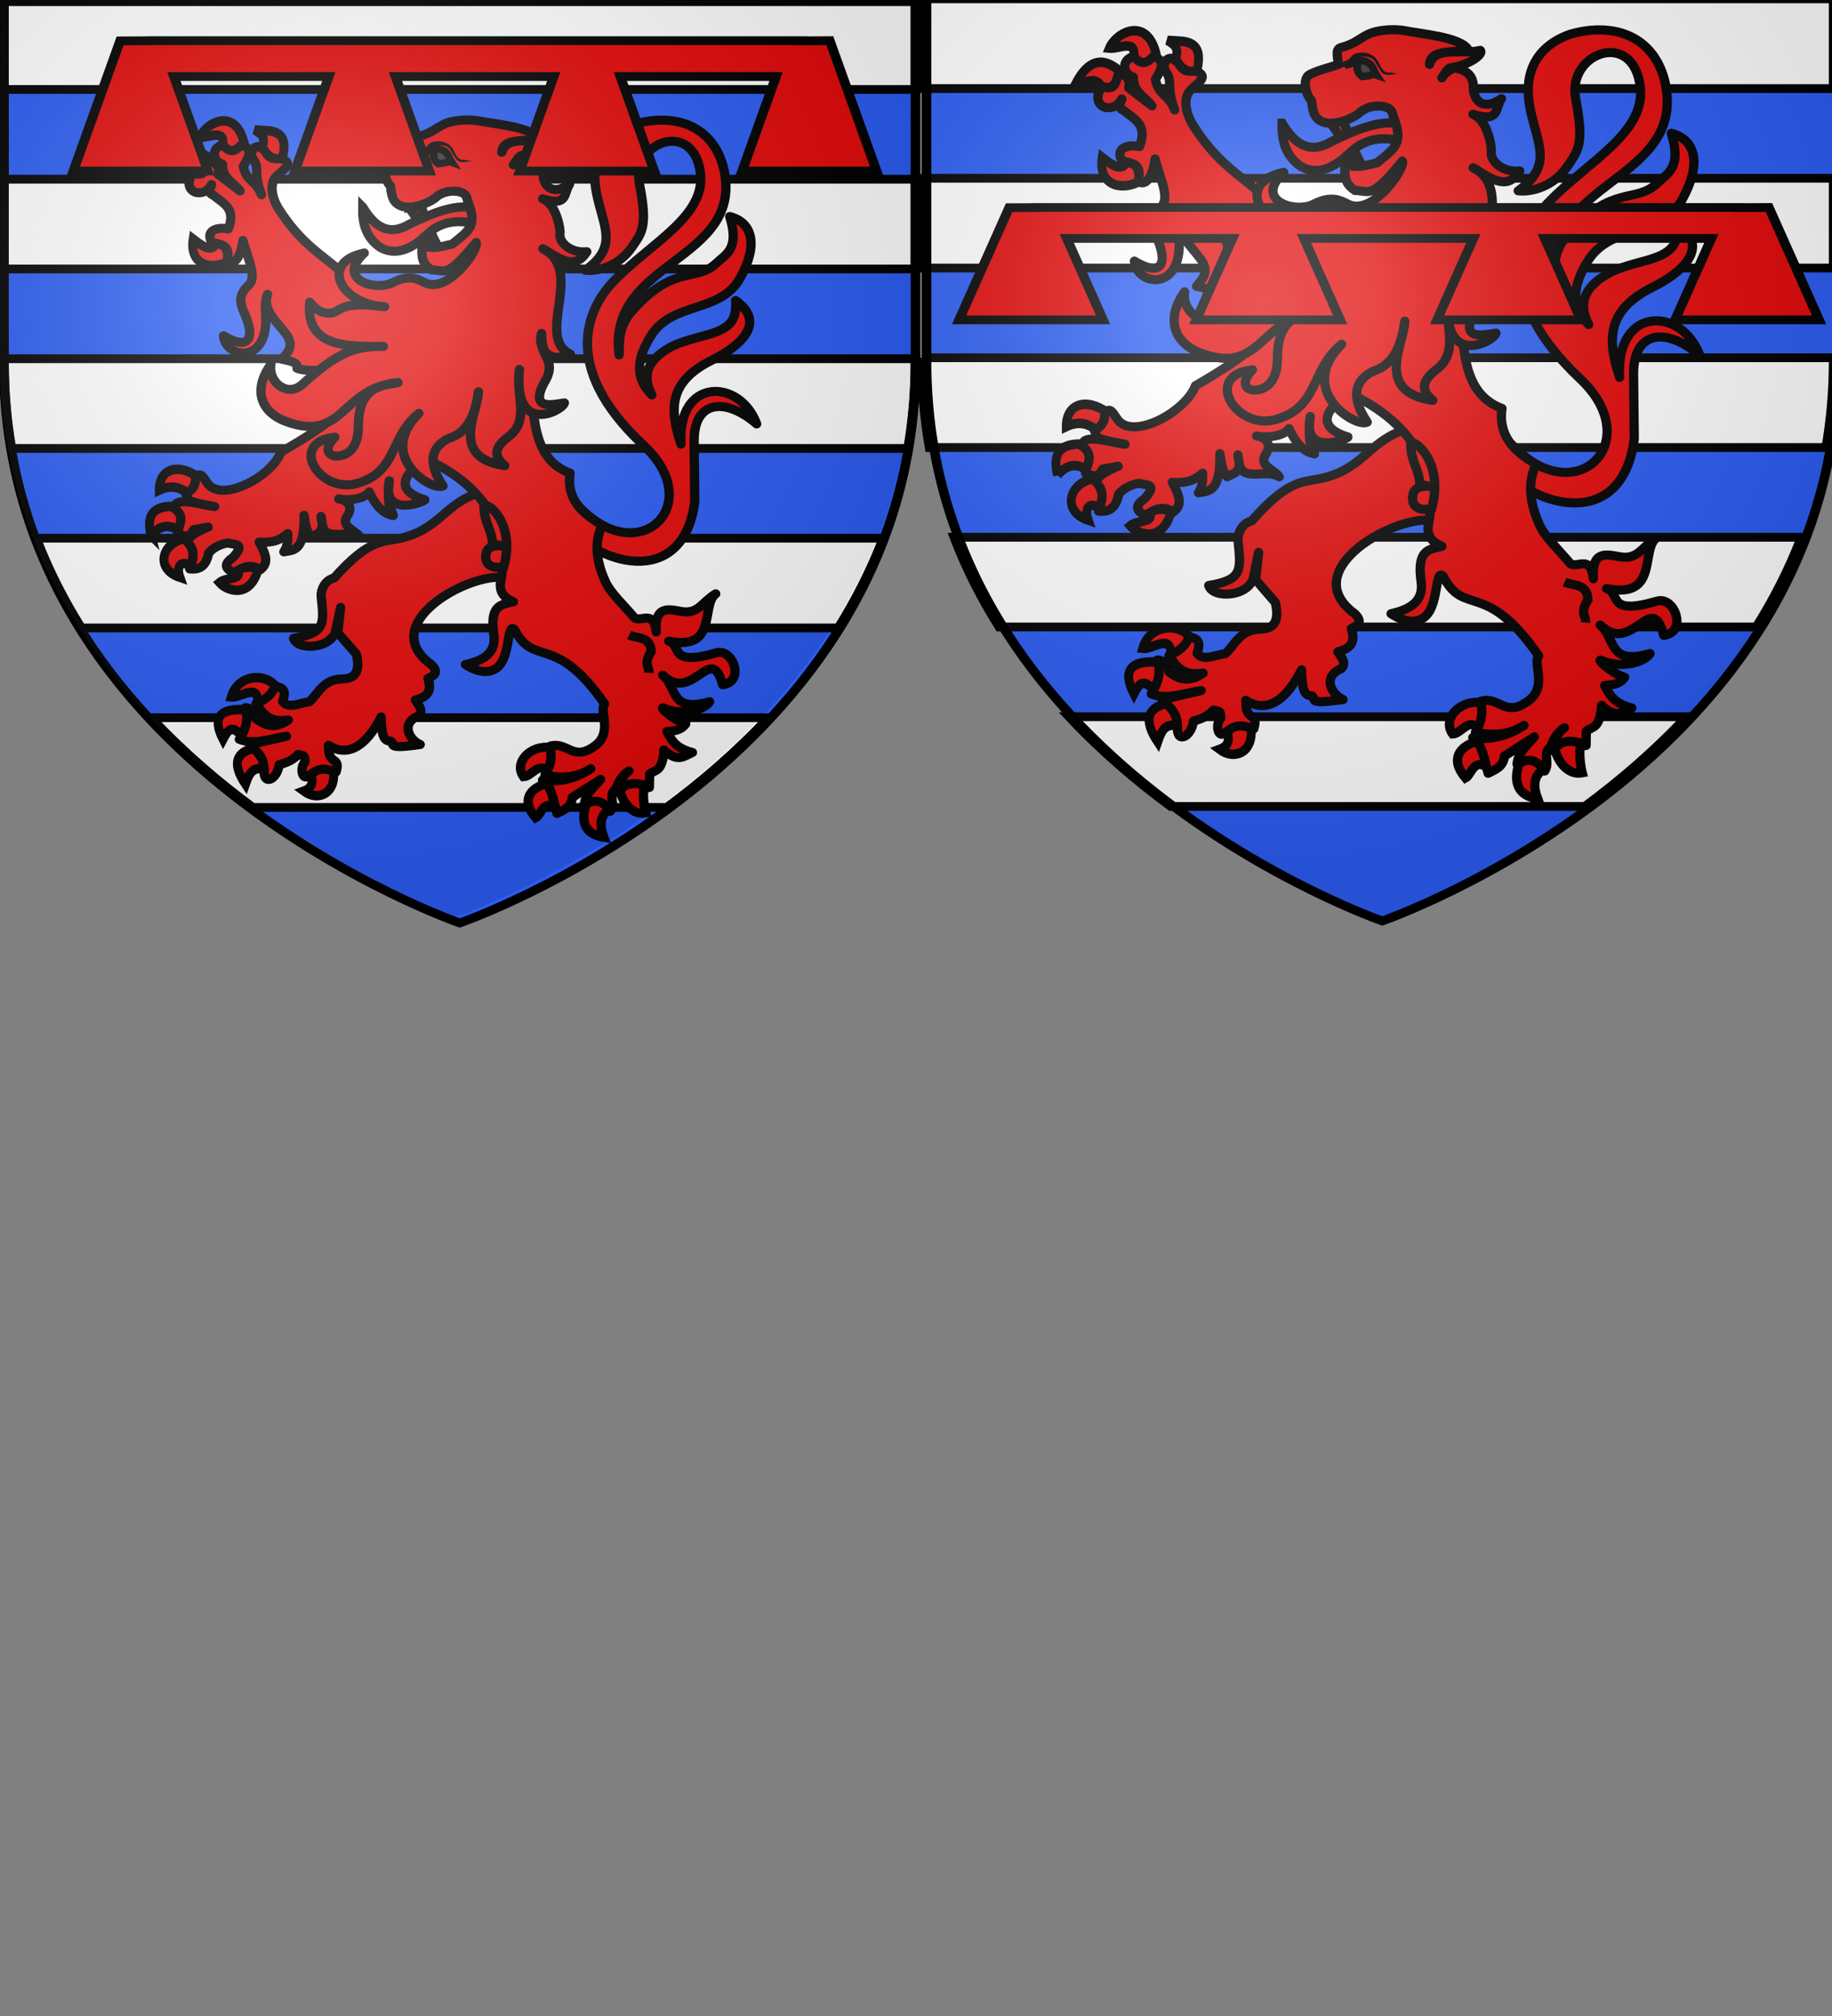 <?xml version="1.0" encoding="UTF-8" standalone="no"?>
<svg
   xmlns:dc="http://purl.org/dc/elements/1.1/"
   xmlns:cc="http://creativecommons.org/ns#"
   xmlns:rdf="http://www.w3.org/1999/02/22-rdf-syntax-ns#"
   xmlns:svg="http://www.w3.org/2000/svg"
   xmlns="http://www.w3.org/2000/svg"
   xmlns:xlink="http://www.w3.org/1999/xlink"
   xmlns:sodipodi="http://sodipodi.sourceforge.net/DTD/sodipodi-0.dtd"
   xmlns:inkscape="http://www.inkscape.org/namespaces/inkscape"
   version="1.0"
   id="svg2"
   viewBox="0 0 600 660"
   height="660"
   width="600"
   sodipodi:version="0.32"
   inkscape:version="0.91 r13725"
   sodipodi:docname="LionLambel.svg"
   inkscape:output_extension="org.inkscape.output.svg.inkscape">
  <rect x="0" y="0" width="600" height="660" fill="#808080" stroke="none"/>
  <sodipodi:namedview
     inkscape:window-height="1553"
     inkscape:window-width="2560"
     inkscape:pageshadow="2"
     inkscape:pageopacity="0.0"
     guidetolerance="10.0"
     gridtolerance="10.0"
     objecttolerance="10.0"
     borderopacity="1.0"
     bordercolor="#666666"
     pagecolor="#ffffff"
     id="base"
     showgrid="false"
     units=""
     inkscape:zoom="0.7"
     inkscape:cx="-604.21426"
     inkscape:cy="853.05516"
     inkscape:window-x="1276"
     inkscape:window-y="896"
     inkscape:current-layer="svg2"
     inkscape:window-maximized="1" />
  <defs
     id="defs4">
    <radialGradient
       r="405"
       cy="-80"
       cx="-80"
       gradientUnits="userSpaceOnUse"
       id="Gradient1">
      <stop
         id="stop7"
         offset="0"
         style="stop-color:#fff;stop-opacity:0.31" />
      <stop
         id="stop9"
         offset="0.19"
         style="stop-color:#fff;stop-opacity:0.25" />
      <stop
         id="stop11"
         offset="0.6"
         style="stop-color:#6b6b6b;stop-opacity:0.125" />
      <stop
         id="stop13"
         offset="1"
         style="stop-color:#000;stop-opacity:0.125" />
    </radialGradient>
    <clipPath
       id="shield_cut">
      <path
         d="M -298.5,-298.5 L 298.5,-298.5 L 298.5,-40 C 298.5,246.31 0,358.5 0,358.5 C 0,358.5 -298.5,246.31 -298.5,-40 L -298.5,-298.5 z"
         id="shield" />
    </clipPath>
    <g
       id="s-4">
      <g
         id="c-6">
        <path
           id="t-0"
           d="M 0,0 L 0,1 L 0.5,1 L 0,0 z"
           transform="matrix(0.951,0.309,-0.309,0.951,0,-1)" />
        <use
           xlink:href="#t-0"
           transform="scale(-1,1)"
           id="use2144-7"
           x="0"
           y="0"
           width="810"
           height="540" />
      </g>
      <g
         id="a-1">
        <use
           xlink:href="#c-6"
           transform="matrix(0.309,0.951,-0.951,0.309,0,0)"
           id="use2147-7"
           x="0"
           y="0"
           width="810"
           height="540" />
        <use
           xlink:href="#c-6"
           transform="matrix(-0.809,0.588,-0.588,-0.809,0,0)"
           id="use2149-7"
           x="0"
           y="0"
           width="810"
           height="540" />
      </g>
      <use
         xlink:href="#a-1"
         transform="scale(-1,1)"
         id="use2151-7"
         x="0"
         y="0"
         width="810"
         height="540" />
    </g>
    <g
       id="f">
      <rect
         width="100"
         height="60"
         x="-50"
         y="-30"
         style="fill:#28166f"
         id="rect1964" />
      <g
         transform="translate(0,-20)"
         style="fill:#ffffff"
         id="g1966">
        <path
           d="M -1.212,27.818 C -1.212,22.175 -2.091,20.471 -4.542,13.98 C -5.709,10.888 -5.024,7.103 -2.858,3.601 C -2.082,2.346 -1.114,1.214 0,0 C 1.114,1.214 2.082,2.346 2.858,3.601 C 5.024,7.103 5.709,10.888 4.542,13.98 C 2.091,20.471 1.212,22.175 1.212,27.818 L -1.212,27.818 z"
           id="path1968" />
        <path
           d="M 2.922,27.672 C 2.922,21.721 5.239,17.829 8.501,16.66 C 9.949,16.141 11.808,16.387 13.519,18.107 C 15.638,20.236 16.255,26.1 10.036,27.228 C 10.694,26.272 10.655,24.147 9.322,23.441 C 8.331,22.916 7.209,23.188 6.646,23.564 C 5.822,24.116 4.917,25.67 4.967,27.672 L 2.922,27.672 z"
           id="rwi" />
        <path
           d="M 1.777,30.183 C 1.79,32.191 2.795,33.518 4.516,34.257 C 4.295,34.955 3.257,36.378 1.831,36.281 C 1.55,37.787 1.282,38.632 0,40 C -1.282,38.632 -1.55,37.787 -1.831,36.281 C -3.257,36.378 -4.295,34.955 -4.516,34.257 C -2.795,33.518 -1.79,32.191 -1.777,30.183 L 1.777,30.183 z"
           id="path1971" />
        <use
           transform="scale(-1,1)"
           id="use1973"
           x="0"
           y="0"
           width="800"
           height="400"
           xlink:href="#rwi" />
        <rect
           width="15.846"
           height="3.218"
           x="-7.923"
           y="27.331"
           id="rect1975" />
      </g>
    </g>
    <g
       id="s">
      <g
         id="c">
        <path
           id="t"
           d="M 0,0 L 0,1 L 0.5,1 L 0,0 z"
           transform="matrix(0.951,0.309,-0.309,0.951,0,-1)" />
        <use
           xlink:href="#t"
           transform="scale(-1,1)"
           id="use2144"
           x="0"
           y="0"
           width="810"
           height="540" />
      </g>
      <g
         id="a">
        <use
           xlink:href="#c"
           transform="matrix(0.309,0.951,-0.951,0.309,0,0)"
           id="use2147"
           x="0"
           y="0"
           width="810"
           height="540" />
        <use
           xlink:href="#c"
           transform="matrix(-0.809,0.588,-0.588,-0.809,0,0)"
           id="use2149"
           x="0"
           y="0"
           width="810"
           height="540" />
      </g>
      <use
         xlink:href="#a"
         transform="scale(-1,1)"
         id="use2151"
         x="0"
         y="0"
         width="810"
         height="540" />
    </g>
    <radialGradient
       inkscape:collect="always"
       xlink:href="#Gradient1"
       id="radialGradient2461"
       gradientUnits="userSpaceOnUse"
       cx="-80"
       cy="-80"
       r="405" />
    <radialGradient
       inkscape:collect="always"
       xlink:href="#Gradient1"
       id="radialGradient2567"
       gradientUnits="userSpaceOnUse"
       cx="-80"
       cy="-80"
       r="405" />
  </defs>
  <g
     id="g4544"
     transform="matrix(0.5,0,0,0.46,835.564,361.989)">
    <path
       d="m -1067.071,-787.755 597,0 0,257.943 c 0,285.693 -298.5,397.641 -298.5,397.641 0,0 -298.5,-111.948 -298.5,-397.641 l 0,-257.943 z"
       id="path2497"
       style="fill:#2b5df2"
       inkscape:connector-curvature="0" />
    <path
       id="path2499"
       d="m -1067.071,-787.755 0,63.862 597,0 0,-63.862 -597,0 z m 0,127.724 0,63.862 597,0 0,-63.862 -597,0 z m 0,127.724 0,2.495 c 0,21.42 1.715,41.865 4.844,61.367 l 587.312,0 c 3.129,-19.502 4.844,-39.947 4.844,-61.367 l 0,-2.495 -597,0 z m 21.031,127.724 c 8.053,22.861 18.093,44.133 29.531,63.862 l 495.875,0 c 11.438,-19.73 21.479,-41.001 29.531,-63.862 l -554.938,0 z m 75.219,127.724 c 21.261,24.64 44.163,45.853 66.656,63.862 l 271.188,0 c 22.493,-18.009 45.395,-39.222 66.656,-63.862 l -404.5,0 z"
       style="display:inline;fill:#ffffff;fill-opacity:1;stroke:#000000;stroke-width:6.256;stroke-linecap:butt;stroke-linejoin:miter;stroke-miterlimit:4;stroke-dasharray:none;stroke-opacity:1"
       inkscape:connector-curvature="0" />
    <g
       id="layer4"
       transform="matrix(1,0,0,0.998,-1370,-489.221)">
      <path
         style="fill:#2b5df2"
         id="path3334"
         d="m -298.5,-298.5 597,0 0,258.5 C 298.5,246.31 1.06e-5,358.5 1.06e-5,358.5 1.06e-5,358.5 -298.5,246.31 -298.5,-40 l 0,-258.5 z"
         inkscape:connector-curvature="0" />
      <path
         style="display:inline;fill:#ffffff;fill-opacity:1;stroke:#000000;stroke-width:6.262;stroke-linecap:butt;stroke-linejoin:miter;stroke-miterlimit:4;stroke-dasharray:none;stroke-opacity:1"
         d="m -298.5,-298.5 0,64 597,0 0,-64 -597,0 z m 0,128 0,64 597,0 0,-64 -597,0 z m 0,128 0,2.5 c 0,21.466 1.715,41.956 4.844,61.5 l 587.312,0 c 3.129,-19.544 4.844,-40.034 4.844,-61.5 l 0,-2.5 -597,0 z m 21.031,128 c 8.053,22.91 18.093,44.228 29.531,64 l 495.875,0 c 11.438,-19.772 21.479,-41.09 29.531,-64 l -554.938,0 z M -202.25,213.5 c 21.261,24.693 44.163,45.953 66.656,64 l 271.188,0 c 22.493,-18.047 45.395,-39.307 66.656,-64 l -404.5,0 z"
         id="path4181"
         inkscape:connector-curvature="0" />
    </g>
    <g
       transform="matrix(-0.94,0,0,0.995,-1374.348,-442.476)"
       id="g3587">
      <path
         id="path4247"
         d="m -68.241,188.514 c -3.541,6.497 -0.97,11.815 2.732,16.914 5.917,-6.831 10.865,3.799 16.393,3.98 7.151,-10.025 -4.704,-23.181 -19.125,-20.894 l 0,0 z"
         style="fill:#e20909;fill-opacity:1;stroke:#000000;stroke-width:6.47;stroke-miterlimit:4;stroke-dasharray:none;stroke-opacity:1"
         inkscape:connector-curvature="0" />
      <path
         id="path4249"
         d="m -71.47,231.545 c -0.871,-5.1 -1.206,-10.056 6.706,-17.163 11.001,3.245 17.739,11.637 7.203,24.376 -3.655,-1.942 -5.491,-13.33 -13.909,-7.213 l 0,0 z"
         style="fill:#e20909;fill-opacity:1;stroke:#000000;stroke-width:6.47;stroke-miterlimit:4;stroke-dasharray:none;stroke-opacity:1"
         inkscape:connector-curvature="0" />
      <path
         id="path4251"
         d="m -92.582,229.555 c -7.718,-6.872 -14.171,-2.021 -15.4,3.98 5.778,4.407 5.992,10.893 2.98,19.153 16.691,-2.773 14.625,-15.803 12.419,-23.132 l 0,0 z"
         style="fill:#e20909;fill-opacity:1;stroke:#000000;stroke-width:6.47;stroke-miterlimit:4;stroke-dasharray:none;stroke-opacity:1"
         inkscape:connector-curvature="0" />
      <path
         id="path4253"
         d="m -133.316,215.626 c 1.395,5.573 0.338,14.761 -0.914,19.671 10.736,2.079 17.359,-10.457 17.804,-16.188 -4.475,-5.435 -8.443,-7.33 -16.89,-3.482 z"
         style="fill:#e20909;fill-opacity:1;stroke:#000000;stroke-width:6.47;stroke-miterlimit:4;stroke-dasharray:none;stroke-opacity:1"
         inkscape:connector-curvature="0" />
      <path
         id="path4255"
         d="m -86.602,14.933 c -42.369,47.837 -90.778,0.128 -46.293,-42.429 60.99,-58.347 36.898,-100.977 20.434,-118.147 -26.453,-27.586 -63.76,-46.112 -59.864,-76.989 4.845,-38.394 48.126,-22.286 42.417,8.214 -5.618,30.017 -2.113,34.093 5.475,45.314 8.986,13.288 23.234,17.198 32.258,16.19 -23.467,-17.259 -12.38,-31.161 -7.748,-55.329 5.918,-30.875 -11.978,-43.953 -26.125,-49.022 -27.404,-8.246 -55.123,-0.015 -62.618,31.95 -14.317,66.571 81.786,64.993 72.976,133.018 -0.062,-13.874 -0.639,-22.171 -10.613,-33.29 -28.451,-31.717 -43.076,-18.643 -57.228,-32.4 -6.92,-6.726 -16.159,-10.209 -9.241,-33.331 -16.164,4.322 -19.99,20.553 -7.172,44.19 13.477,24.851 46.829,16.768 61.623,40.426 14.498,23.184 7.299,35.013 -0.178,42.99 5.366,-10.763 5.681,-21.557 -8.912,-31.622 -6.125,-4.224 -11.834,-6.438 -27.175,-10.608 -17.284,-4.698 -23.386,-9.861 -22.297,-25.313 -22.065,16.326 -2.684,32.961 16.565,42.725 31.087,15.768 29.147,36.063 21.539,60.034 2.722,-48.064 -41.119,-47.132 -52.761,-14.455 21.333,-18.998 43.865,-17.27 43.56,12.35 l -0.444,43.094 c 7.361,59.843 62.516,48.917 91.789,15.836"
         style="fill:#e20909;fill-opacity:1;stroke:#000000;stroke-width:6.47;stroke-linejoin:round;stroke-miterlimit:4;stroke-dasharray:none;stroke-opacity:1"
         inkscape:connector-curvature="0" />
      <path
         style="fill:#e20909;fill-opacity:1;stroke:#000000;stroke-width:6.47;stroke-miterlimit:4;stroke-dasharray:none;stroke-opacity:1"
         d="m 62.985,-198.047 c 0.199,11.144 -1.896,21.468 -12.259,28.835 -10.864,6.299 -21.942,1.318 -33.091,-9.703 -11.784,-11.336 -25.96,-9.347 -34.911,-6.537 -1.474,-5.242 0.335,-7.372 -0.067,-10.882 13.38,-5.784 32.862,3.193 47.693,10.479 14.848,9.024 24.58,1.463 32.635,-12.192 l 0,0 z"
         id="path4257"
         inkscape:connector-curvature="0" />
      <g
         transform="matrix(-0.971,0,0,1.062,961.318,-357.089)"
         id="g4259"
         style="fill:#e20909;stroke:#000000;stroke-width:6.37;stroke-opacity:1">
        <path
           style="fill:#e20909;fill-opacity:1;stroke:#000000;stroke-width:6.37;stroke-linejoin:miter;stroke-miterlimit:4;stroke-dasharray:none;stroke-opacity:1"
           d="m 862.664,472.577 c -7.189,-9.211 -27.083,-8.293 -31.832,7.086 6.816,0.679 19.456,-9.608 19.006,3.82 8.305,-0.468 10.708,-4.693 12.826,-10.906 z"
           id="path4261"
           inkscape:connector-curvature="0" />
        <path
           style="fill:#e20909;fill-opacity:1;stroke:#000000;stroke-width:6.37;stroke-miterlimit:4;stroke-dasharray:none;stroke-opacity:1"
           d="m 838.453,505.987 c -7.479,-8.031 -10.061,-3.885 -13.504,2.243 -8.187,-14.961 -2.041,-21.174 16.371,-19.903 2.196,4.713 1.024,12.246 -2.866,17.66 z"
           id="path4263"
           inkscape:connector-curvature="0" />
        <path
           style="fill:#e20909;fill-opacity:1;stroke:#000000;stroke-width:6.37;stroke-miterlimit:4;stroke-dasharray:none;stroke-opacity:1"
           d="m 847.459,514.084 c -13.091,2.806 -16.482,10.313 -6.395,24.352 2.187,-5.864 4.357,-11.75 12.534,-10.303 1.483,-4.79 -0.707,-9.68 -6.139,-14.049 z"
           id="path4265"
           inkscape:connector-curvature="0" />
        <path
           style="fill:#e20909;fill-opacity:1;stroke:#000000;stroke-width:6.37;stroke-miterlimit:4;stroke-dasharray:none;stroke-opacity:1"
           d="m 887.874,531.879 c 2.561,5.973 -0.09,9.656 -4.86,11.239 9.902,6.854 22.754,1.965 21.231,-13.112 -7.109,-4.021 -11.075,-2.607 -16.371,1.873 l 0,0 z"
           id="path4267"
           inkscape:connector-curvature="0" />
      </g>
      <path
         id="path4269"
         d="m -15.441,7.198 c 21.876,8.405 25.737,25.267 51.771,31.539 12.595,3.034 21.761,-0.202 46.594,28.515 6.256,1.476 9.233,8.195 9.004,12.917 -1.983,19.86 -3.315,26.379 19.222,30.177 -2.746,9.163 -27.102,7.553 -29.513,-6.056 -0.377,-2.127 -3.268,-16.022 -3.268,-16.022 l 1.973,18.182 -12.951,15.239 c -2.355,10.512 -0.694,17.756 9.923,17.714 13.286,0.431 16.217,10.079 22.866,16.418 6.383,0.543 14.494,5.494 18.623,-0.366 -3.424,-9.072 1.399,-10.125 5.537,-10.867 1.233,5.499 6.024,9.471 12.943,12.529 -4.722,6.418 -8.308,13.88 -22.434,11.665 8.686,6.403 16.041,4.501 22.627,-1.077 -0.626,-5.361 6.34,-8.522 7.573,-7.564 -2.984,8.441 -0.406,15.644 3.883,22.466 -10.3,4.324 -21.751,-0.578 -32.788,-2.16 l 25.454,6.049 c -4.372,4.916 -10.142,7.965 -9.923,19.01 0.349,10.403 -9.244,5.786 -10.466,-4.694 -3.849,-1.125 -9.169,-2.682 -13.262,-7.403 -2.617,1.318 -4.965,-0.799 -4.674,5.617 3.613,3.456 2.12,13.416 -2.669,9.827 -7.298,-6.304 -10.979,-5.525 -19.087,-2.914 -0.418,-2.304 -1.895,-5.421 0.799,-7.726 5.255,-3.515 4.025,-6.97 4.49,-11.284 -6.615,4.402 -21.469,10.086 -36.671,-20.306 -0.291,9.614 -0.706,17.599 -6.524,17.251 -4.068,1.593 5.126,6.299 -20.71,2.496 7.235,-2.961 14.092,-14.906 1.356,-20.45 -4,-3.798 -0.231,-7.596 2.037,-11.394 -8.65,-2.234 -11.666,-6.349 -8.812,-15.495 -5.693,-2.381 -6.993,-5.144 -2.341,-9.827 38.153,-28.308 -23.166,-64.233 -48.703,-62.382 l -21.571,-13.825 13.806,-47.092 25.886,1.296 z"
         style="fill:#e20909;fill-opacity:1;stroke:#000000;stroke-width:6.47;stroke-linejoin:round;stroke-miterlimit:4;stroke-dasharray:none;stroke-opacity:1"
         inkscape:connector-curvature="0" />
      <g
         transform="matrix(-0.971,0,0,1.062,961.318,-357.089)"
         id="g4271"
         style="fill:#e20909;stroke:#000000;stroke-width:6.37;stroke-opacity:1">
        <path
           style="fill:#e20909;fill-opacity:1;stroke:#000000;stroke-width:6.37;stroke-miterlimit:4;stroke-dasharray:none;stroke-opacity:1"
           d="m 799.626,342.685 c -5.852,-4.625 -12.566,-5.83 -20.463,-2.342 -0.057,-14.538 13.622,-18.222 27.625,-8.898 -1.412,4.639 -3.066,9.057 -7.162,11.239 l 0,0 z"
           id="path4273"
           inkscape:connector-curvature="0" />
        <path
           style="fill:#e20909;fill-opacity:1;stroke:#000000;stroke-width:6.37;stroke-miterlimit:4;stroke-dasharray:none;stroke-opacity:1"
           d="m 773.279,370.783 c -3.418,-12.474 0.548,-20.053 16.882,-19.435 2.937,3.871 7.292,6.562 3.069,16.391 -7.789,-5.239 -14.203,-2.924 -19.952,3.044 z"
           id="path4275"
           inkscape:connector-curvature="0" />
        <path
           style="fill:#e20909;fill-opacity:1;stroke:#000000;stroke-width:6.37;stroke-miterlimit:4;stroke-dasharray:none;stroke-opacity:1"
           d="m 798.091,372.89 c 4.945,6.322 8.192,12.644 4.349,18.966 -8.001,-5.031 -11.16,0.056 -8.441,7.259 -18.46,-5.811 -12.894,-23.613 4.093,-26.225 z"
           id="path4277"
           inkscape:connector-curvature="0" />
        <path
           style="fill:#e20909;fill-opacity:1;stroke:#000000;stroke-width:6.37;stroke-miterlimit:4;stroke-dasharray:none;stroke-opacity:1"
           d="m 834.925,394.666 c 5.494,-3.164 10.533,-2.989 15.347,-1.171 -5.979,20.376 -22.706,14.735 -27.881,9.132 4.344,-3.472 17.501,-2.216 12.534,-7.961 l 0,0 z"
           id="path4279"
           inkscape:connector-curvature="0" />
      </g>
      <g
         transform="matrix(-0.971,0,0,1.062,961.318,-357.089)"
         id="g4281"
         style="fill:#e20909;stroke:#000000;stroke-width:6.37;stroke-opacity:1">
        <path
           style="fill:#e20909;fill-opacity:1;stroke:#000000;stroke-width:6.37;stroke-miterlimit:4;stroke-dasharray:none;stroke-opacity:1"
           d="m 828.018,186.74 c -13.821,6.043 -27.245,0.561 -24.556,-15.454 6.568,4.735 12.686,9.137 16.626,3.044 5.688,0.234 9.047,3.454 7.929,12.41 z"
           id="path4283"
           inkscape:connector-curvature="0" />
        <path
           style="fill:#e20909;fill-opacity:1;stroke:#000000;stroke-width:6.37;stroke-miterlimit:4;stroke-dasharray:none;stroke-opacity:1"
           d="m 802.951,127.031 c -3.538,-7.427 -11.438,-1.875 -17.394,-2.107 8.263,-14.803 18.254,-17.275 29.928,-7.727 -2.034,6.026 -3.863,12.314 -12.534,9.834 z"
           id="path4285"
           inkscape:connector-curvature="0" />
        <path
           style="fill:#e20909;fill-opacity:1;stroke:#000000;stroke-width:6.37;stroke-miterlimit:4;stroke-dasharray:none;stroke-opacity:1"
           d="m 808.322,102.68 c 6.403,0.636 18.509,-6.186 16.371,5.62 4.844,5.576 10.078,4.721 15.603,-0.937 -6.061,-25.406 -27.664,-14.525 -31.974,-4.683 z"
           id="path4287"
           inkscape:connector-curvature="0" />
        <path
           style="fill:#e20909;fill-opacity:1;stroke:#000000;stroke-width:6.37;stroke-miterlimit:4;stroke-dasharray:none;stroke-opacity:1"
           d="m 852.574,110.641 c 3.55,-8.068 -0.098,-10.078 -4.86,-12.878 l 7.93,0.468 c 13.867,0.447 14.36,8.546 12.022,18.264 -7.023,3.064 -10.621,-2.492 -15.092,-5.854 z"
           id="path4289"
           inkscape:connector-curvature="0" />
      </g>
      <path
         id="path4291"
         d="m 160.617,-242.581 c 8.187,2.541 7.158,11.524 -0.043,13.929 0.834,9.593 -8.557,13.883 -12.142,19.051 l 15.24,-11.9 c -1.457,-7.059 2.955,-8.251 6.111,-10.691 2.493,4.689 1.771,13.276 10.978,9.747 6.135,6.782 2.533,13.407 -2.414,14.053 -4.283,0.559 -7.937,-1.644 -10.072,-5.78 0.543,2.682 3.451,5.699 -1.245,7.631 -6.536,5.733 -16.17,9.145 -10.374,24.14 6.125,-1.431 16.369,0.057 11.619,9.444 -4.782,1.746 -14.182,0.687 -10.676,13.751 -6.729,4.473 -10.393,-7.658 -11.18,-15.008 -2.639,11.526 -10.247,25.967 -4.098,31.819 9.139,8.696 5,15.45 2.15,22.629 -6.784,17.088 -0.838,23.807 15.5,13.738 -1.275,14.251 -23.501,19.231 -28.425,-1.622 -2.8,-11.859 1.249,-19.071 -2.287,-28.045 3.827,11.254 -6.517,19.442 -12.854,28.433 -5.898,8.37 -1.563,12.658 2.754,18.02 -5.073,1.329 -11.495,1.991 -10.374,6.422 -5.701,2.759 -17.696,0.77 -23.461,1.792 l -4.576,31.158 c 9.048,8.503 24.126,18.13 39.137,26.965 6.421,17.649 41.926,37.09 51.554,21.999 3.05,-4.782 4.508,-7.329 7.814,-4.318 0.737,3.895 -0.608,7.578 7.017,12.24 l -1.849,4.571 c -6.776,2.878 -12.241,3.137 -18.296,4.571 8.832,-1.048 26.597,-7.294 27.925,-0.016 l 0.745,0.923 c -9.021,6.11 -3.368,12.25 -2.754,18.36 -3.762,1.111 -7.517,4.587 -11.279,-2.758 l -10.072,-1.851 c 9.579,3.821 11.939,6.744 15.278,9.784 -7.5,7.279 -4.339,13.678 -2.452,20.173 -6.606,0.688 -11.391,-1.66 -13.199,-11.382 -3.966,-4.758 -9.393,-6.52 -13.359,-7.242 -4.112,1.51 -12.957,-0.353 -3.659,10.351 7.238,5.063 5.114,8.4 -0.604,11.031 -6.101,-4.266 -12.195,-6.772 -18.296,-2.153 -5.398,-4.346 -5.075,-9.233 0.726,-19.871 -10.732,0.932 -15.551,-2.241 -19.927,-6.082 0.009,4.152 -0.424,8.173 2.716,13.109 -6.091,-1.403 -14.684,0.686 -14.081,-26.172 -0.936,5.16 -0.997,10.321 -4.819,15.481 l -5.564,-2.831 c -4.054,-5.193 -1.737,-6.633 -1.452,-11.827 -0.886,4.819 -0.662,10.659 -5.508,12.178 -6.532,2.048 -15.051,-1.534 -21.653,2.48 3.105,-4.783 13.889,-7.383 8.864,-15.01 -4.711,-7.15 0.847,-11.725 5.993,-12.2 -3.539,1.145 -17.238,1.165 -21.298,-4.962 -5.389,12.07 -11.332,15.907 -16.721,16.91 1.514,-5.969 4.75,-5.157 2.753,-24.95 5.577,27.266 -25.035,14.926 -24.746,13.655 22.778,-7.048 13.429,-20.385 -1.585,-28.824 -36.758,17.739 -59.254,47.069 -51.04,88.89 0.338,8.065 -4.378,10.475 -9.091,12.92 8.394,2.009 16.658,1.899 13.656,23.573 -1.765,12.741 6.726,18.343 19.73,21.307 -4.527,3.084 -13.226,7.574 -20.683,3.177 -11.298,-6.661 -7.646,-33.639 -13.457,-28.299 -13.919,27.815 -27.793,1.727 -62.82,53.228 4.242,5.346 -6.898,21.67 8.46,31.204 13.776,9.482 17.793,-4.45 29.613,-0.907 -1.571,7.863 -0.699,13.376 3.471,20.664 -10.631,2.187 -21.246,2.388 -31.877,-4.571 10.441,7.087 22.271,10.108 33.612,8.16 -6.316,3.891 -7.862,15.76 -10.072,23.8 -4.866,-2.478 -10.213,-4.484 -10.638,-11.409 L -102.809,211.278 c 4.488,5.589 10.617,10.002 11.393,18.247 -7.899,-5.07 -13.626,-2.308 -18.221,4.533 -3.668,-5.716 1.896,-12.141 -3.811,-15.814 -1.38,-4.505 -4.411,-10.195 -9.091,-13.048 5.376,4.055 7.633,11.115 6.917,15.523 0.621,-2.127 -7.225,-10.817 -21.149,-3.67 l -0.177,-9.586 c -3.834,-3.331 -8.905,-0.958 -9.997,-17.189 -9.492,9.046 -13.515,4.664 -19.843,1.776 11.074,-2.874 14.436,-8.174 17.763,-14.998 -4.918,-0.577 -9.282,-0.391 -13.081,-5.453 9.542,-3.054 19.271,-13.055 15.274,-11.283 -13.131,5.823 -28.619,1.092 -31.914,-4.571 27.992,8.124 22.201,-10.241 32.669,-19.002 -21.165,20.693 -33.645,-24.195 -41.76,6.838 -15.641,-1.981 -7.29,-26.273 4.414,-22.818 34.046,10.052 23.366,-5.417 33.178,-8.349 -34.612,7.094 -22.131,-25.658 -32.745,-33.862 10.168,6.484 12.161,14.914 24.465,12.556 8.337,-1.522 18.299,-4.299 16.976,14.733 1.811,-16.45 10.351,-6.692 15.203,-10.162 7.401,-9.058 16.635,-17.707 20.205,-25.816 4.929,-11.196 8.952,-25.996 2.289,-40.277 7.031,-4.966 25.643,-14.382 22.322,-37.342 30.542,-11.435 24.603,-51.463 28.352,-84.395 L 64.383,-137.975 c 19.886,-23.782 37.38,-26.985 57.076,-58.745 4.506,-7.267 7.08,-17.873 1.503,-23.522 -4.587,-4.646 -11.515,-8.386 -4.747,-11.95 4.376,-1.578 8.752,2.22 13.128,-6.422 l 4.263,-2.758 c 3.19,-0.005 4.967,2.145 4.904,7.027 -7.025,9.835 -0.465,9.224 -7.017,27.502 4.153,-10.958 10.613,-9.289 12.689,-20.475 -4.099,-6.311 -7.147,-13.445 1.646,-14.96 6.48,7.088 9.446,2.823 12.788,-0.302 z"
         style="fill:#e20909;fill-opacity:1;stroke:#000000;stroke-width:6.47;stroke-linejoin:round;stroke-miterlimit:4;stroke-dasharray:none;stroke-opacity:1"
         inkscape:connector-curvature="0" />
      <path
         id="path4293"
         d="m -21.481,15.348 c -0.146,13.101 -5.754,17.376 -6.04,27.71 l -10.942,1.787 c 8.983,-1.53 15.618,-0.733 15.688,6.854 0.342,7.172 -6.043,8.936 -12.511,7.345 -7.893,-28.497 8.911,-45.369 13.806,-43.695 l 0,0 z"
         style="fill:#e20909;fill-opacity:1;stroke:#000000;stroke-width:6.47;stroke-miterlimit:4;stroke-dasharray:none;stroke-opacity:1"
         inkscape:connector-curvature="0" />
      <path
         id="path4295"
         d="m -122.651,108.079 c -5.998,2.66 -15.074,0.837 -15.316,11.881 5.54,9.075 1.143,10.19 1.51,15.121"
         style="opacity:0.98;fill:none;fill-opacity:1;stroke:#000000;stroke-width:6.47;stroke-miterlimit:4;stroke-dasharray:none;stroke-opacity:1"
         inkscape:connector-curvature="0" />
      <path
         style="fill:#e20909;fill-opacity:1;stroke:#000000;stroke-width:6.47;stroke-miterlimit:4;stroke-dasharray:none;stroke-opacity:1"
         d="m 10.277,-169.139 4.561,-9.418 4.443,1.68 -1.607,6.003 c -4.157,1.965 -3.879,1.167 -7.397,1.735 l 0,0 z"
         id="path4297"
         inkscape:connector-curvature="0" />
      <path
         id="path4299"
         d="m 30.72,-197.732 -8.356,-1.663 -2.456,7.991 4.837,2.426 5.975,-8.754 z"
         style="fill:#e20909;fill-opacity:1;stroke:#000000;stroke-width:6.47;stroke-miterlimit:4;stroke-dasharray:none;stroke-opacity:1"
         inkscape:connector-curvature="0" />
      <path
         id="path4301"
         d="m -9.382,-205.15 c 1.491,-5.339 14.823,-6.259 21.671,0.357 3.438,3.322 21.675,12.086 28.579,2.33 1.444,-2.041 2.349,-5.623 2.726,-10.615 3.904,-3.774 6.329,-14.813 1.121,-17.454 -6.177,-3.132 -12.458,-4.403 -18.687,-6.605 0.05,-3.777 2.425,-10.168 -1.627,-11.283 -10.237,-2.817 -11.567,-5.985 -18.983,-9.357 -3.515,-1.598 -12.203,-3.371 -21.566,-2.231 -12.57,2.579 -37.501,4.429 -42.913,12.601 5.942,3.317 24.603,-1.209 25.152,10.208 -3.417,-12.548 -20.698,-6.303 -33.329,-9.399 -2.524,2.535 7.402,9.777 18.448,11.415 2.989,0.443 2.771,1.26 6.752,6.921 -1.782,-3.517 -7.023,-6.875 -9.254,-6.437 -13.487,2.649 -11.032,12.596 -11.587,15.49 -1.377,7.175 -7.136,12.533 -18.28,4.865 4.368,6.486 0.881,16.206 18.736,10.365 -9.79,3.827 -12.449,22.27 -12.069,24.369 1.188,6.566 -7.063,14.609 -18.687,13.484 7.957,12.832 17.407,6.219 30.597,-2.2 -29.593,15.412 5.71,63.601 -19.105,75.39 5.634,1.178 10.26,5.477 17.332,-1.406 1.28,-1.246 2.641,-6.641 2.679,-13.378 2.38,6.504 -2.235,14.463 -3.726,17.627 -2.141,4.54 -2.876,9.743 1.852,17.521 10.812,20.851 -7.247,15.376 -14.015,14.585 1.439,5.763 35.718,24.06 31.327,-23.942 2.866,18.895 -7.69,36.25 7.689,48.159 11.74,8.846 8.745,15.405 2.512,20.651 38.761,-5.771 18.925,-37.118 18.373,-52.849 2.086,15.045 6.75,28.967 20.61,33.298 18.118,9.193 9.737,25.337 4.078,34.048 7.435,4.172 47.093,-21.065 16.807,-51.935 20.675,16.98 14.608,42.082 43.329,50.197 26.172,7.394 48.12,-29.627 15.204,-33.135 8.046,8.015 4.814,13.88 -1.924,13.484 -9.105,-0.534 -14.439,-8.295 -14.416,-21.137 0.054,-30.708 -19.272,-29.177 -27.629,-31.425 39.83,3.752 37.372,42.983 77.711,28.009 17.008,-6.313 24.154,-21.782 10.874,-40.979 1.992,12.728 -11.582,23.974 -22.077,14.158 -24.818,-23.213 -36.698,-27.147 -56.34,-27.056 24.598,0.113 54.623,1.015 51.316,-31.682 -4.438,5.494 -7.034,7.467 -12.803,7.922 -9.229,0.727 -4.789,-9.452 -39.338,-4.585 30.511,-1.67 45.9,-31.647 14.152,-38.439 19.938,18.833 -7.393,27.616 -19.906,21.137 -11.552,-5.981 -17.407,-2.399 -22.314,0.082 -16.439,8.314 -38.118,-24.522 -35.73,-28.772 21.009,26.204 21.435,19.658 31.085,19.667 6.172,-4.285 7.162,-8.121 6.585,-17.431 -9.088,3.103 -14.705,0.167 -20.946,-1.007 -5.773,-4.916 -12.221,-9.181 -13.448,-15.061 -1.367,-6.555 1.52,-11.808 3.401,-18.542 l 0,4e-5 z"
         style="fill:#e20909;fill-opacity:1;stroke:#000000;stroke-width:6.47;stroke-linejoin:round;stroke-miterlimit:4;stroke-dasharray:none;stroke-opacity:1"
         inkscape:connector-curvature="0" />
      <path
         id="path4303"
         style="fill:#313131;stroke:#000000;stroke-width:5.257;stroke-opacity:1"
         d="m 21.446,-236.659 c -6.885,-4.401 -16.622,-5.25 -19.315,4.603 l -1.329,2.063 2.488,-0.912 c 1.352,1.296 3.283,1.335 5.022,1.605 l 2.028,0.232 c 2.607,-1.847 3.88,-4.98 3.137,-7.359 -1.286,-4.119 5.97,-0.298 7.969,-0.233 z"
         inkscape:connector-curvature="0" />
      <path
         id="path4305"
         d="m 14.809,-244.488 c 3.292,1.365 3.786,4.964 7.222,5.843 1.48,0.176 2.822,-0.133 2.822,-0.133 l 0.577,3.12 c 0,0 -1.703,0.404 -3.702,0.166 -4.049,0.042 -4.967,-4.28 -7.981,-6.042 -3.754,-1.23 -8.41,-1.547 -11.288,1.726 -2.882,4.198 -4.142,7.732 -6.12,8.825 -2.883,1.593 -6.231,0.241 -9.346,-0.107 l 3.086,-0.485 c 3.391,-0.871 5.577,1.796 9.447,-6.914 2.939,-6.613 10.406,-7.482 15.284,-6 l 0,0 z"
         style="fill:#000000;fill-opacity:1;stroke:none;stroke-width:3;stroke-linecap:round;stroke-linejoin:round;stroke-miterlimit:4;stroke-dasharray:none;stroke-opacity:1"
         inkscape:connector-curvature="0" />
    </g>
    <g
       id="layer1"
       transform="matrix(1,0,0,0.998,-1370,-487.795)">
      <use
         xlink:href="#shield"
         style="fill:none;stroke:#000000;stroke-width:6.263"
         id="use25"
         x="0"
         y="0"
         width="600"
         height="660"
         transform="matrix(1,0,0,1,0,-0.046)" />
    </g>
    <g
       transform="matrix(-0.997,0,0,1.067,-768.571,-487.974)"
       id="g2501">
      <path
         id="path2503"
         d="m -68.241,188.514 c -3.541,6.497 -0.97,11.815 2.732,16.914 5.917,-6.831 10.865,3.799 16.393,3.98 7.151,-10.025 -4.704,-23.181 -19.125,-20.894 l 0,0 z"
         style="fill:#e20909;fill-opacity:1;stroke:#000000;stroke-width:6.067;stroke-miterlimit:4;stroke-dasharray:none;stroke-opacity:1"
         inkscape:connector-curvature="0" />
      <path
         id="path2505"
         d="m -71.47,231.545 c -0.871,-5.1 -1.206,-10.056 6.706,-17.163 11.001,3.245 17.739,11.637 7.203,24.376 -3.655,-1.942 -5.491,-13.33 -13.909,-7.213 l 0,0 z"
         style="fill:#e20909;fill-opacity:1;stroke:#000000;stroke-width:6.067;stroke-miterlimit:4;stroke-dasharray:none;stroke-opacity:1"
         inkscape:connector-curvature="0" />
      <path
         id="path2507"
         d="m -92.582,229.555 c -7.718,-6.872 -14.171,-2.021 -15.4,3.98 5.778,4.407 5.992,10.893 2.98,19.153 16.691,-2.773 14.625,-15.803 12.419,-23.132 l 0,0 z"
         style="fill:#e20909;fill-opacity:1;stroke:#000000;stroke-width:6.067;stroke-miterlimit:4;stroke-dasharray:none;stroke-opacity:1"
         inkscape:connector-curvature="0" />
      <path
         id="path2509"
         d="m -133.316,215.626 c 1.395,5.573 0.338,14.761 -0.914,19.671 10.736,2.079 17.359,-10.457 17.804,-16.188 -4.475,-5.435 -8.443,-7.33 -16.89,-3.482 z"
         style="fill:#e20909;fill-opacity:1;stroke:#000000;stroke-width:6.067;stroke-miterlimit:4;stroke-dasharray:none;stroke-opacity:1"
         inkscape:connector-curvature="0" />
      <path
         id="path2511"
         d="m -86.602,14.933 c -42.369,47.837 -90.778,0.128 -46.293,-42.429 60.99,-58.347 36.898,-100.977 20.434,-118.147 -26.453,-27.586 -63.76,-46.112 -59.864,-76.989 4.845,-38.394 48.126,-22.286 42.417,8.214 -5.618,30.017 -2.113,34.093 5.475,45.314 8.986,13.288 23.234,17.198 32.258,16.19 -23.467,-17.259 -12.38,-31.161 -7.748,-55.329 5.918,-30.875 -11.978,-43.953 -26.125,-49.022 -27.404,-8.246 -55.123,-0.015 -62.618,31.95 -14.317,66.571 81.786,64.993 72.976,133.018 -0.062,-13.874 -0.639,-22.171 -10.613,-33.29 -28.451,-31.717 -43.076,-18.643 -57.228,-32.4 -6.92,-6.726 -16.159,-10.209 -9.241,-33.331 -16.164,4.322 -19.99,20.553 -7.172,44.19 13.477,24.851 46.829,16.768 61.623,40.426 14.498,23.184 7.299,35.013 -0.178,42.99 5.366,-10.763 5.681,-21.557 -8.912,-31.622 -6.125,-4.224 -11.834,-6.438 -27.175,-10.608 -17.284,-4.698 -23.386,-9.861 -22.297,-25.313 -22.065,16.326 -2.684,32.961 16.565,42.725 31.087,15.768 29.147,36.063 21.539,60.034 2.722,-48.064 -41.119,-47.132 -52.761,-14.455 21.333,-18.998 43.865,-17.27 43.56,12.35 l -0.444,43.094 c 7.361,59.843 62.516,48.917 91.789,15.836"
         style="fill:#e20909;fill-opacity:1;stroke:#000000;stroke-width:6.067;stroke-linejoin:round;stroke-miterlimit:4;stroke-dasharray:none;stroke-opacity:1"
         inkscape:connector-curvature="0" />
      <path
         style="fill:#e20909;fill-opacity:1;stroke:#000000;stroke-width:6.067;stroke-miterlimit:4;stroke-dasharray:none;stroke-opacity:1"
         d="m 62.985,-198.047 c 0.199,11.144 -1.896,21.468 -12.259,28.835 -10.864,6.299 -21.942,1.318 -33.091,-9.703 -11.784,-11.336 -25.96,-9.347 -34.911,-6.537 -1.474,-5.242 0.335,-7.372 -0.067,-10.882 13.38,-5.784 32.862,3.193 47.693,10.479 14.848,9.024 24.58,1.463 32.635,-12.192 l 0,0 z"
         id="path2513"
         inkscape:connector-curvature="0" />
      <g
         transform="matrix(-0.971,0,0,1.062,961.318,-357.089)"
         id="g2515"
         style="fill:#e20909;stroke:#000000;stroke-width:5.974;stroke-opacity:1">
        <path
           style="fill:#e20909;fill-opacity:1;stroke:#000000;stroke-width:5.974;stroke-linejoin:miter;stroke-miterlimit:4;stroke-dasharray:none;stroke-opacity:1"
           d="m 862.664,472.577 c -7.189,-9.211 -27.083,-8.293 -31.832,7.086 6.816,0.679 19.456,-9.608 19.006,3.82 8.305,-0.468 10.708,-4.693 12.826,-10.906 z"
           id="path2517"
           inkscape:connector-curvature="0" />
        <path
           style="fill:#e20909;fill-opacity:1;stroke:#000000;stroke-width:5.974;stroke-miterlimit:4;stroke-dasharray:none;stroke-opacity:1"
           d="m 838.453,505.987 c -7.479,-8.031 -10.061,-3.885 -13.504,2.243 -8.187,-14.961 -2.041,-21.174 16.371,-19.903 2.196,4.713 1.024,12.246 -2.866,17.66 z"
           id="path2519"
           inkscape:connector-curvature="0" />
        <path
           style="fill:#e20909;fill-opacity:1;stroke:#000000;stroke-width:5.974;stroke-miterlimit:4;stroke-dasharray:none;stroke-opacity:1"
           d="m 847.459,514.084 c -13.091,2.806 -16.482,10.313 -6.395,24.352 2.187,-5.864 4.357,-11.75 12.534,-10.303 1.483,-4.79 -0.707,-9.68 -6.139,-14.049 z"
           id="path2521"
           inkscape:connector-curvature="0" />
        <path
           style="fill:#e20909;fill-opacity:1;stroke:#000000;stroke-width:5.974;stroke-miterlimit:4;stroke-dasharray:none;stroke-opacity:1"
           d="m 887.874,531.879 c 2.561,5.973 -0.09,9.656 -4.86,11.239 9.902,6.854 22.754,1.965 21.231,-13.112 -7.109,-4.021 -11.075,-2.607 -16.371,1.873 l 0,0 z"
           id="path2523"
           inkscape:connector-curvature="0" />
      </g>
      <path
         id="path2525"
         d="m -15.441,7.198 c 21.876,8.405 25.737,25.267 51.771,31.539 12.595,3.034 21.761,-0.202 46.594,28.515 6.256,1.476 9.233,8.195 9.004,12.917 -1.983,19.86 -3.315,26.379 19.222,30.177 -2.746,9.163 -27.102,7.553 -29.513,-6.056 -0.377,-2.127 -3.268,-16.022 -3.268,-16.022 l 1.973,18.182 -12.951,15.239 c -2.355,10.512 -0.694,17.756 9.923,17.714 13.286,0.431 16.217,10.079 22.866,16.418 6.383,0.543 14.494,5.494 18.623,-0.366 -3.424,-9.072 1.399,-10.125 5.537,-10.867 1.233,5.499 6.024,9.471 12.943,12.529 -4.722,6.418 -8.308,13.88 -22.434,11.665 8.686,6.403 16.041,4.501 22.627,-1.077 -0.626,-5.361 6.34,-8.522 7.573,-7.564 -2.984,8.441 -0.406,15.644 3.883,22.466 -10.3,4.324 -21.751,-0.578 -32.788,-2.16 l 25.454,6.049 c -4.372,4.916 -10.142,7.965 -9.923,19.01 0.349,10.403 -9.244,5.786 -10.466,-4.694 -3.849,-1.125 -9.169,-2.682 -13.262,-7.403 -2.617,1.318 -4.965,-0.799 -4.674,5.617 3.613,3.456 2.12,13.416 -2.669,9.827 -7.298,-6.304 -10.979,-5.525 -19.087,-2.914 -0.418,-2.304 -1.895,-5.421 0.799,-7.726 5.255,-3.515 4.025,-6.97 4.49,-11.284 -6.615,4.402 -21.469,10.086 -36.671,-20.306 -0.291,9.614 -0.706,17.599 -6.524,17.251 -4.068,1.593 5.126,6.299 -20.71,2.496 7.235,-2.961 14.092,-14.906 1.356,-20.45 -4,-3.798 -0.231,-7.596 2.037,-11.394 -8.65,-2.234 -11.666,-6.349 -8.812,-15.495 -5.693,-2.381 -6.993,-5.144 -2.341,-9.827 38.153,-28.308 -23.166,-64.233 -48.703,-62.382 l -21.571,-13.825 13.806,-47.092 25.886,1.296 z"
         style="fill:#e20909;fill-opacity:1;stroke:#000000;stroke-width:6.067;stroke-linejoin:round;stroke-miterlimit:4;stroke-dasharray:none;stroke-opacity:1"
         inkscape:connector-curvature="0" />
      <g
         transform="matrix(-0.971,0,0,1.062,961.318,-357.089)"
         id="g2527"
         style="fill:#e20909;stroke:#000000;stroke-width:5.974;stroke-opacity:1">
        <path
           style="fill:#e20909;fill-opacity:1;stroke:#000000;stroke-width:5.974;stroke-miterlimit:4;stroke-dasharray:none;stroke-opacity:1"
           d="m 799.626,342.685 c -5.852,-4.625 -12.566,-5.83 -20.463,-2.342 -0.057,-14.538 13.622,-18.222 27.625,-8.898 -1.412,4.639 -3.066,9.057 -7.162,11.239 l 0,0 z"
           id="path2529"
           inkscape:connector-curvature="0" />
        <path
           style="fill:#e20909;fill-opacity:1;stroke:#000000;stroke-width:5.974;stroke-miterlimit:4;stroke-dasharray:none;stroke-opacity:1"
           d="m 773.279,370.783 c -3.418,-12.474 0.548,-20.053 16.882,-19.435 2.937,3.871 7.292,6.562 3.069,16.391 -7.789,-5.239 -14.203,-2.924 -19.952,3.044 z"
           id="path2531"
           inkscape:connector-curvature="0" />
        <path
           style="fill:#e20909;fill-opacity:1;stroke:#000000;stroke-width:5.974;stroke-miterlimit:4;stroke-dasharray:none;stroke-opacity:1"
           d="m 798.091,372.89 c 4.945,6.322 8.192,12.644 4.349,18.966 -8.001,-5.031 -11.16,0.056 -8.441,7.259 -18.46,-5.811 -12.894,-23.613 4.093,-26.225 z"
           id="path2533"
           inkscape:connector-curvature="0" />
        <path
           style="fill:#e20909;fill-opacity:1;stroke:#000000;stroke-width:5.974;stroke-miterlimit:4;stroke-dasharray:none;stroke-opacity:1"
           d="m 834.925,394.666 c 5.494,-3.164 10.533,-2.989 15.347,-1.171 -5.979,20.376 -22.706,14.735 -27.881,9.132 4.344,-3.472 17.501,-2.216 12.534,-7.961 l 0,0 z"
           id="path2535"
           inkscape:connector-curvature="0" />
      </g>
      <g
         transform="matrix(-0.971,0,0,1.062,961.318,-357.089)"
         id="g2537"
         style="fill:#e20909;stroke:#000000;stroke-width:5.974;stroke-opacity:1">
        <path
           style="fill:#e20909;fill-opacity:1;stroke:#000000;stroke-width:5.974;stroke-miterlimit:4;stroke-dasharray:none;stroke-opacity:1"
           d="m 828.018,186.74 c -13.821,6.043 -27.245,0.561 -24.556,-15.454 6.568,4.735 12.686,9.137 16.626,3.044 5.688,0.234 9.047,3.454 7.929,12.41 z"
           id="path2539"
           inkscape:connector-curvature="0" />
        <path
           style="fill:#e20909;fill-opacity:1;stroke:#000000;stroke-width:5.974;stroke-miterlimit:4;stroke-dasharray:none;stroke-opacity:1"
           d="m 802.951,127.031 c -3.538,-7.427 -11.438,-1.875 -17.394,-2.107 8.263,-14.803 18.254,-17.275 29.928,-7.727 -2.034,6.026 -3.863,12.314 -12.534,9.834 z"
           id="path2541"
           inkscape:connector-curvature="0" />
        <path
           style="fill:#e20909;fill-opacity:1;stroke:#000000;stroke-width:5.974;stroke-miterlimit:4;stroke-dasharray:none;stroke-opacity:1"
           d="m 808.322,102.68 c 6.403,0.636 18.509,-6.186 16.371,5.62 4.844,5.576 10.078,4.721 15.603,-0.937 -6.061,-25.406 -27.664,-14.525 -31.974,-4.683 z"
           id="path2543"
           inkscape:connector-curvature="0" />
        <path
           style="fill:#e20909;fill-opacity:1;stroke:#000000;stroke-width:5.974;stroke-miterlimit:4;stroke-dasharray:none;stroke-opacity:1"
           d="m 852.574,110.641 c 3.55,-8.068 -0.098,-10.078 -4.86,-12.878 l 7.93,0.468 c 13.867,0.447 14.36,8.546 12.022,18.264 -7.023,3.064 -10.621,-2.492 -15.092,-5.854 z"
           id="path2545"
           inkscape:connector-curvature="0" />
      </g>
      <path
         id="path2547"
         d="m 160.617,-242.581 c 8.187,2.541 7.158,11.524 -0.043,13.929 0.834,9.593 -8.557,13.883 -12.142,19.051 l 15.24,-11.9 c -1.457,-7.059 2.955,-8.251 6.111,-10.691 2.493,4.689 1.771,13.276 10.978,9.747 6.135,6.782 2.533,13.407 -2.414,14.053 -4.283,0.559 -7.937,-1.644 -10.072,-5.78 0.543,2.682 3.451,5.699 -1.245,7.631 -6.536,5.733 -16.17,9.145 -10.374,24.14 6.125,-1.431 16.369,0.057 11.619,9.444 -4.782,1.746 -14.182,0.687 -10.676,13.751 -6.729,4.473 -10.393,-7.658 -11.18,-15.008 -2.639,11.526 -10.247,25.967 -4.098,31.819 9.139,8.696 5,15.45 2.15,22.629 -6.784,17.088 -0.838,23.807 15.5,13.738 -1.275,14.251 -23.501,19.231 -28.425,-1.622 -2.8,-11.859 1.249,-19.071 -2.287,-28.045 3.827,11.254 -6.517,19.442 -12.854,28.433 -5.898,8.37 -1.563,12.658 2.754,18.02 -5.073,1.329 -11.495,1.991 -10.374,6.422 -5.701,2.759 -17.696,0.77 -23.461,1.792 l -4.576,31.158 c 9.048,8.503 24.126,18.13 39.137,26.965 6.421,17.649 41.926,37.09 51.554,21.999 3.05,-4.782 4.508,-7.329 7.814,-4.318 0.737,3.895 -0.608,7.578 7.017,12.24 l -1.849,4.571 c -6.776,2.878 -12.241,3.137 -18.296,4.571 8.832,-1.048 26.597,-7.294 27.925,-0.016 l 0.745,0.923 c -9.021,6.11 -3.368,12.25 -2.754,18.36 -3.762,1.111 -7.517,4.587 -11.279,-2.758 l -10.072,-1.851 c 9.579,3.821 11.939,6.744 15.278,9.784 -7.5,7.279 -4.339,13.678 -2.452,20.173 -6.606,0.688 -11.391,-1.66 -13.199,-11.382 -3.966,-4.758 -9.393,-6.52 -13.359,-7.242 -4.112,1.51 -12.957,-0.353 -3.659,10.351 7.238,5.063 5.114,8.4 -0.604,11.031 -6.101,-4.266 -12.195,-6.772 -18.296,-2.153 -5.398,-4.346 -5.075,-9.233 0.726,-19.871 -10.732,0.932 -15.551,-2.241 -19.927,-6.082 0.009,4.152 -0.424,8.173 2.716,13.109 -6.091,-1.403 -14.684,0.686 -14.081,-26.172 -0.936,5.16 -0.997,10.321 -4.819,15.481 l -5.564,-2.831 c -4.054,-5.193 -1.737,-6.633 -1.452,-11.827 -0.886,4.819 -0.662,10.659 -5.508,12.178 -6.532,2.048 -15.051,-1.534 -21.653,2.48 3.105,-4.783 13.889,-7.383 8.864,-15.01 -4.711,-7.15 0.847,-11.725 5.993,-12.2 -3.539,1.145 -17.238,1.165 -21.298,-4.962 -5.389,12.07 -11.332,15.907 -16.721,16.91 1.514,-5.969 4.75,-5.157 2.753,-24.95 5.577,27.266 -25.035,14.926 -24.746,13.655 22.778,-7.048 13.429,-20.385 -1.585,-28.824 -36.758,17.739 -59.254,47.069 -51.04,88.89 0.338,8.065 -4.378,10.475 -9.091,12.92 8.394,2.009 16.658,1.899 13.656,23.573 -1.765,12.741 6.726,18.343 19.73,21.307 -4.527,3.084 -13.226,7.574 -20.683,3.177 -11.298,-6.661 -7.646,-33.639 -13.457,-28.299 -13.919,27.815 -27.793,1.727 -62.82,53.228 4.242,5.346 -6.898,21.67 8.46,31.204 13.776,9.482 17.793,-4.45 29.613,-0.907 -1.571,7.863 -0.699,13.376 3.471,20.664 -10.631,2.187 -21.246,2.388 -31.877,-4.571 10.441,7.087 22.271,10.108 33.612,8.16 -6.316,3.891 -7.862,15.76 -10.072,23.8 -4.866,-2.478 -10.213,-4.484 -10.638,-11.409 L -102.809,211.278 c 4.488,5.589 10.617,10.002 11.393,18.247 -7.899,-5.07 -13.626,-2.308 -18.221,4.533 -3.668,-5.716 1.896,-12.141 -3.811,-15.814 -1.38,-4.505 -4.411,-10.195 -9.091,-13.048 5.376,4.055 7.633,11.115 6.917,15.523 0.621,-2.127 -7.225,-10.817 -21.149,-3.67 l -0.177,-9.586 c -3.834,-3.331 -8.905,-0.958 -9.997,-17.189 -9.492,9.046 -13.515,4.664 -19.843,1.776 11.074,-2.874 14.436,-8.174 17.763,-14.998 -4.918,-0.577 -9.282,-0.391 -13.081,-5.453 9.542,-3.054 19.271,-13.055 15.274,-11.283 -13.131,5.823 -28.619,1.092 -31.914,-4.571 27.992,8.124 22.201,-10.241 32.669,-19.002 -21.165,20.693 -33.645,-24.195 -41.76,6.838 -15.641,-1.981 -7.29,-26.273 4.414,-22.818 34.046,10.052 23.366,-5.417 33.178,-8.349 -34.612,7.094 -22.131,-25.658 -32.745,-33.862 10.168,6.484 12.161,14.914 24.465,12.556 8.337,-1.522 18.299,-4.299 16.976,14.733 1.811,-16.45 10.351,-6.692 15.203,-10.162 7.401,-9.058 16.635,-17.707 20.205,-25.816 4.929,-11.196 8.952,-25.996 2.289,-40.277 7.031,-4.966 25.643,-14.382 22.322,-37.342 30.542,-11.435 24.603,-51.463 28.352,-84.395 L 64.383,-137.975 c 19.886,-23.782 37.38,-26.985 57.076,-58.745 4.506,-7.267 7.08,-17.873 1.503,-23.522 -4.587,-4.646 -11.515,-8.386 -4.747,-11.95 4.376,-1.578 8.752,2.22 13.128,-6.422 l 4.263,-2.758 c 3.19,-0.005 4.967,2.145 4.904,7.027 -7.025,9.835 -0.465,9.224 -7.017,27.502 4.153,-10.958 10.613,-9.289 12.689,-20.475 -4.099,-6.311 -7.147,-13.445 1.646,-14.96 6.48,7.088 9.446,2.823 12.788,-0.302 z"
         style="fill:#e20909;fill-opacity:1;stroke:#000000;stroke-width:6.067;stroke-linejoin:round;stroke-miterlimit:4;stroke-dasharray:none;stroke-opacity:1"
         inkscape:connector-curvature="0" />
      <path
         id="path2549"
         d="m -21.481,15.348 c -0.146,13.101 -5.754,17.376 -6.04,27.71 l -10.942,1.787 c 8.983,-1.53 15.618,-0.733 15.688,6.854 0.342,7.172 -6.043,8.936 -12.511,7.345 -7.893,-28.497 8.911,-45.369 13.806,-43.695 l 0,0 z"
         style="fill:#e20909;fill-opacity:1;stroke:#000000;stroke-width:6.067;stroke-miterlimit:4;stroke-dasharray:none;stroke-opacity:1"
         inkscape:connector-curvature="0" />
      <path
         id="path2551"
         d="m -122.651,108.079 c -5.998,2.66 -15.074,0.837 -15.316,11.881 5.54,9.075 1.143,10.19 1.51,15.121"
         style="opacity:0.98;fill:none;fill-opacity:1;stroke:#000000;stroke-width:6.067;stroke-miterlimit:4;stroke-dasharray:none;stroke-opacity:1"
         inkscape:connector-curvature="0" />
      <path
         style="fill:#e20909;fill-opacity:1;stroke:#000000;stroke-width:6.067;stroke-miterlimit:4;stroke-dasharray:none;stroke-opacity:1"
         d="m 10.277,-169.139 4.561,-9.418 4.443,1.68 -1.607,6.003 c -4.157,1.965 -3.879,1.167 -7.397,1.735 l 0,0 z"
         id="path2553"
         inkscape:connector-curvature="0" />
      <path
         id="path2555"
         d="m 30.72,-197.732 -8.356,-1.663 -2.456,7.991 4.837,2.426 5.975,-8.754 z"
         style="fill:#e20909;fill-opacity:1;stroke:#000000;stroke-width:6.067;stroke-miterlimit:4;stroke-dasharray:none;stroke-opacity:1"
         inkscape:connector-curvature="0" />
      <path
         id="path2557"
         d="m -9.382,-205.15 c 1.491,-5.339 14.823,-6.259 21.671,0.357 3.438,3.322 21.675,12.086 28.579,2.33 1.444,-2.041 2.349,-5.623 2.726,-10.615 3.904,-3.774 6.329,-14.813 1.121,-17.454 -6.177,-3.132 -12.458,-4.403 -18.687,-6.605 0.05,-3.777 2.425,-10.168 -1.627,-11.283 -10.237,-2.817 -11.567,-5.985 -18.983,-9.357 -3.515,-1.598 -12.203,-3.371 -21.566,-2.231 -12.57,2.579 -37.501,4.429 -42.913,12.601 5.942,3.317 24.603,-1.209 25.152,10.208 -3.417,-12.548 -20.698,-6.303 -33.329,-9.399 -2.524,2.535 7.402,9.777 18.448,11.415 2.989,0.443 2.771,1.26 6.752,6.921 -1.782,-3.517 -7.023,-6.875 -9.254,-6.437 -13.487,2.649 -11.032,12.596 -11.587,15.49 -1.377,7.175 -7.136,12.533 -18.28,4.865 4.368,6.486 0.881,16.206 18.736,10.365 -9.79,3.827 -12.449,22.27 -12.069,24.369 1.188,6.566 -7.063,14.609 -18.687,13.484 7.957,12.832 17.407,6.219 30.597,-2.2 -29.593,15.412 5.71,63.601 -19.105,75.39 5.634,1.178 10.26,5.477 17.332,-1.406 1.28,-1.246 2.641,-6.641 2.679,-13.378 2.38,6.504 -2.235,14.463 -3.726,17.627 -2.141,4.54 -2.876,9.743 1.852,17.521 10.812,20.851 -7.247,15.376 -14.015,14.585 1.439,5.763 35.718,24.06 31.327,-23.942 2.866,18.895 -7.69,36.25 7.689,48.159 11.74,8.846 8.745,15.405 2.512,20.651 38.761,-5.771 18.925,-37.118 18.373,-52.849 2.086,15.045 6.75,28.967 20.61,33.298 18.118,9.193 9.737,25.337 4.078,34.048 7.435,4.172 47.093,-21.065 16.807,-51.935 20.675,16.98 14.608,42.082 43.329,50.197 26.172,7.394 48.12,-29.627 15.204,-33.135 8.046,8.015 4.814,13.88 -1.924,13.484 -9.105,-0.534 -14.439,-8.295 -14.416,-21.137 0.054,-30.708 -19.272,-29.177 -27.629,-31.425 39.83,3.752 37.372,42.983 77.711,28.009 17.008,-6.313 24.154,-21.782 10.874,-40.979 1.992,12.728 -11.582,23.974 -22.077,14.158 -24.818,-23.213 -36.698,-27.147 -56.34,-27.056 24.598,0.113 54.623,1.015 51.316,-31.682 -4.438,5.494 -7.034,7.467 -12.803,7.922 -9.229,0.727 -4.789,-9.452 -39.338,-4.585 30.511,-1.67 45.9,-31.647 14.152,-38.439 19.938,18.833 -7.393,27.616 -19.906,21.137 -11.552,-5.981 -17.407,-2.399 -22.314,0.082 -16.439,8.314 -38.118,-24.522 -35.73,-28.772 21.009,26.204 21.435,19.658 31.085,19.667 6.172,-4.285 7.162,-8.121 6.585,-17.431 -9.088,3.103 -14.705,0.167 -20.946,-1.007 -5.773,-4.916 -12.221,-9.181 -13.448,-15.061 -1.367,-6.555 1.52,-11.808 3.401,-18.542 l 0,4e-5 z"
         style="fill:#e20909;fill-opacity:1;stroke:#000000;stroke-width:6.067;stroke-linejoin:round;stroke-miterlimit:4;stroke-dasharray:none;stroke-opacity:1"
         inkscape:connector-curvature="0" />
      <path
         id="path2559"
         style="fill:#313131;stroke:#000000;stroke-width:4.929;stroke-opacity:1"
         d="m 21.446,-236.659 c -6.885,-4.401 -16.622,-5.25 -19.315,4.603 l -1.329,2.063 2.488,-0.912 c 1.352,1.296 3.283,1.335 5.022,1.605 l 2.028,0.232 c 2.607,-1.847 3.88,-4.98 3.137,-7.359 -1.286,-4.119 5.97,-0.298 7.969,-0.233 z"
         inkscape:connector-curvature="0" />
      <path
         id="path2561"
         d="m 14.809,-244.488 c 3.292,1.365 3.786,4.964 7.222,5.843 1.48,0.176 2.822,-0.133 2.822,-0.133 l 0.577,3.12 c 0,0 -1.703,0.404 -3.702,0.166 -4.049,0.042 -4.967,-4.28 -7.981,-6.042 -3.754,-1.23 -8.41,-1.547 -11.288,1.726 -2.882,4.198 -4.142,7.732 -6.12,8.825 -2.883,1.593 -6.231,0.241 -9.346,-0.107 l 3.086,-0.485 c 3.391,-0.871 5.577,1.796 9.447,-6.914 2.939,-6.613 10.406,-7.482 15.284,-6 l 0,0 z"
         style="fill:#000000;fill-opacity:1;stroke:none;stroke-width:3;stroke-linecap:round;stroke-linejoin:round;stroke-miterlimit:4;stroke-dasharray:none;stroke-opacity:1"
         inkscape:connector-curvature="0" />
    </g>
    <path
       d="m -1575.437,-758.002 0,0.083 -17.043,0.111 -30.596,92.614 88.091,0 -22.211,-67.26 101.428,0 -22.211,67.26 88.091,0 -22.211,-67.26 103.658,0 -22.211,67.26 88.091,0 -22.211,-67.26 101.967,0 -22.211,67.26 88.091,0 -30.664,-92.808 -18.002,0.139 0,-0.139 -91.513,0 -109.515,0 -109.515,0 -109.515,0 -9.788,0 z"
       id="path2563"
       style="display:inline;fill:#e20909;fill-opacity:1;fill-rule:evenodd;stroke:#000000;stroke-width:6.256;stroke-linecap:butt;stroke-linejoin:miter;stroke-miterlimit:4;stroke-dasharray:none;stroke-opacity:1"
       inkscape:connector-curvature="0" />
    <path
       d="m -991.9,-639.263 0,0.072 -18.246,0.096 -32.756,79.812 94.31,0 -23.779,-57.962 108.588,0 -23.779,57.962 94.31,0 -23.779,-57.962 110.976,0 -23.779,57.962 94.31,0 -23.779,-57.962 109.165,0 -23.779,57.962 94.31,0 -32.829,-79.979 -19.272,0.12 0,-0.12 -97.974,0 -117.246,0 -117.246,0 -117.246,0 -10.479,0 z"
       id="path3848"
       style="display:inline;fill:#e20909;fill-opacity:1;fill-rule:evenodd;stroke:#000000;stroke-width:6.256;stroke-linecap:butt;stroke-linejoin:miter;stroke-miterlimit:4;stroke-dasharray:none;stroke-opacity:1"
       inkscape:connector-curvature="0" />
    <use
       transform="matrix(1,0,0,0.998,-1372.857,-492.072)"
       height="660"
       width="600"
       y="0"
       x="0"
       style="fill:url(#radialGradient2567)"
       id="use2565"
       xlink:href="#shield" />
    <use
       transform="matrix(1,0,0,0.998,-764.286,-492.072)"
       height="660"
       width="600"
       y="0"
       x="0"
       style="fill:url(#radialGradient2461)"
       id="use22"
       xlink:href="#shield" />
    <g
       id="g2569"
       transform="translate(-765.714,-489.949)">
      <use
         xlink:href="#shield"
         style="fill:none;stroke:#000000;stroke-width:6.256"
         id="use2571"
         x="0"
         y="0"
         width="600"
         height="660"
         transform="matrix(1,0,0,1,0,-0.046)" />
    </g>
  </g>
</svg>
